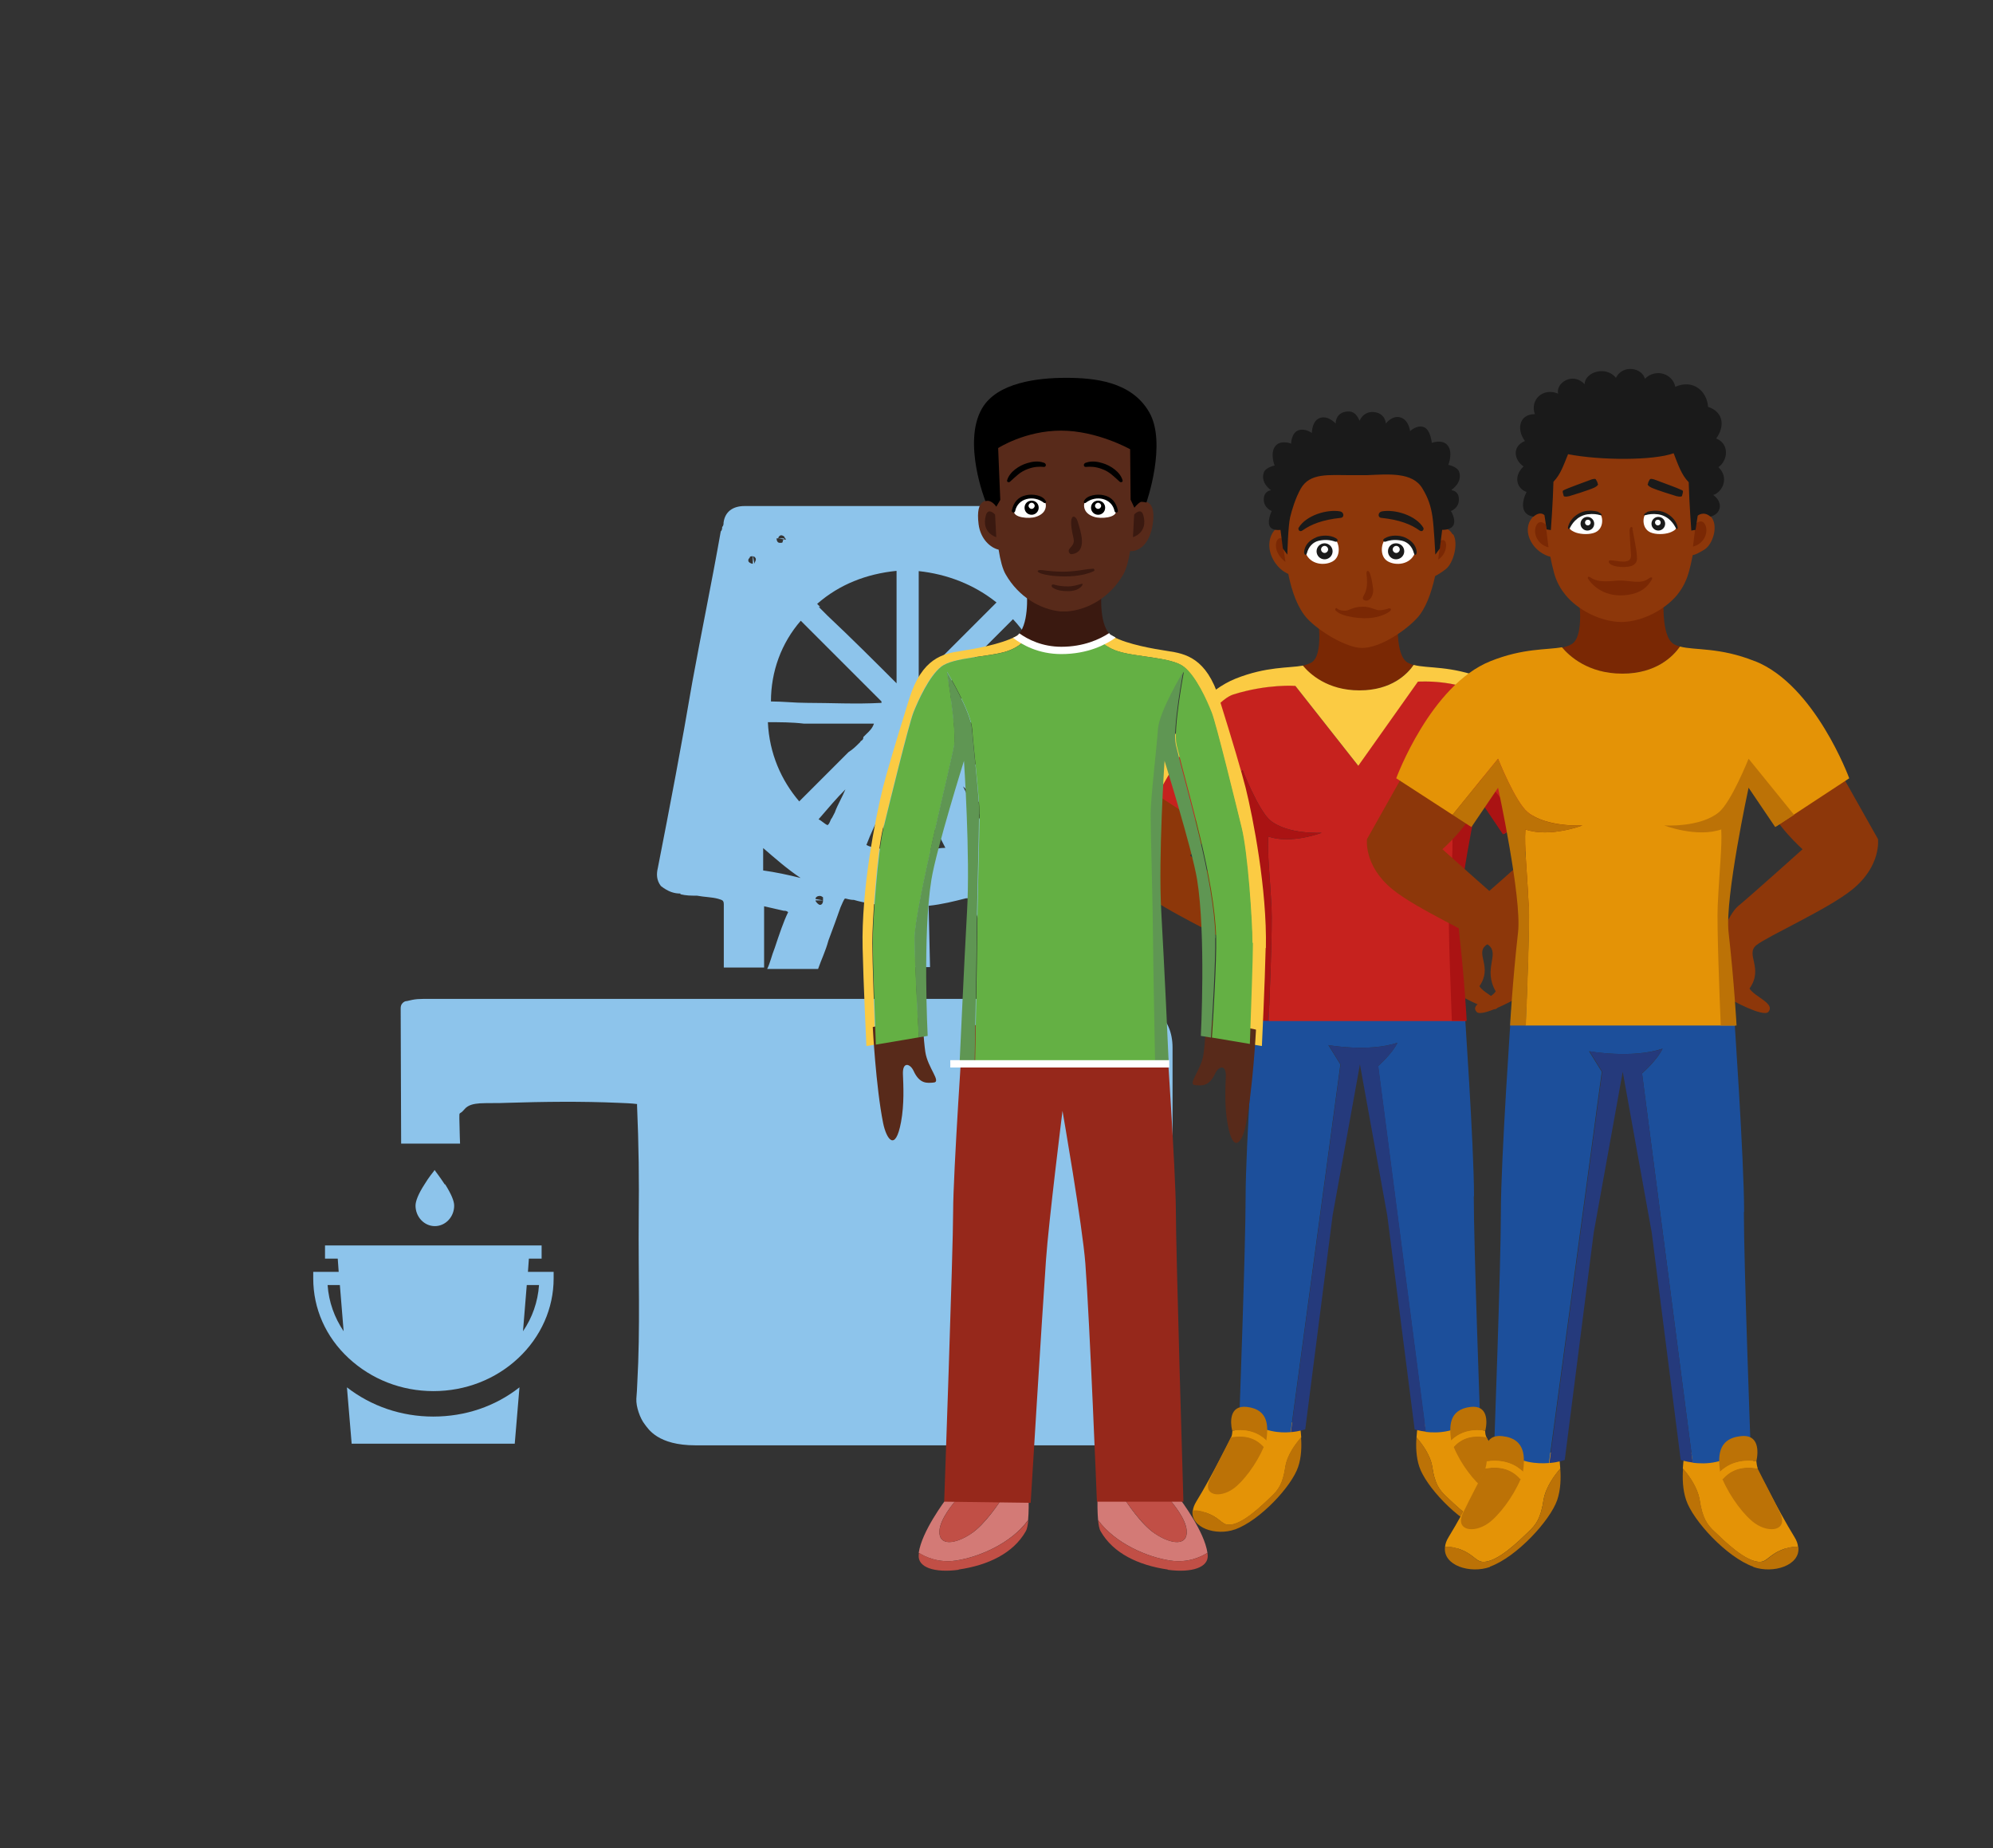 <?xml version="1.0" encoding="UTF-8"?><svg id="a" xmlns="http://www.w3.org/2000/svg" viewBox="0 0 84.56 78.41"><rect x="0" y="0" width="84.56" height="78.41" fill="#333333" stroke="none"/><defs><style>.b{fill:#e49306;}.c{fill:#fff;}.d{fill:#fbcb43;}.e{fill:#64b044;}.f{fill:#8d370a;}.g{fill:#8dc4eb;}.h{fill:#aa1313;}.i{fill:#c14f46;}.j{fill:#bc7206;}.k{fill:#d37a76;}.l{fill:#c6221e;}.m{fill:#253a7c;}.n{fill:#1c4f9b;}.o{fill:#1a1a1a;}.p{fill:#96281b;}.q{fill:#3a1910;}.r{fill:#582a1a;}.s{fill:#5f9653;}.t{fill:#7a2804;}</style></defs><g><path class="g" d="M47.53,42.38H17.95c-.15,0-.31,.01-.46,.04l-.22,.05c-.08,0-.15,.04-.2,.1-.05,.05-.07,.13-.07,.21l.02,5.74h2.5s-.02-.46-.03-1.07c0-.33-.01-.12,.21-.38,.16-.2,.41-.24,.66-.26,.37-.02,.75,0,1.12-.02,1.59-.05,3.19-.07,4.78,0,.26,.01,.52,.02,.77,.05v.08c.07,1.59,.09,3.19,.07,4.78-.02,2.32,.07,4.64-.06,6.97-.01,.23-.02,.45-.04,.67-.02,.34,.16,.84,.35,1.08,.16,.21,.56,.9,2.16,.9h17.88c1.31,0,2.36-1.06,2.36-2.36v-14.51c0-1.31-.93-2.04-2.24-2.04v-.02Z"/><path class="g" d="M18.38,50.66c.04,.08,.01,.06,0,0h0Z"/></g><g><path class="g" d="M22.4,53.96l.04-.56h.54v-.56H13.79v.56h.54l.04,.56h-1.08v.28c0,1.28,.53,2.48,1.5,3.38s2.24,1.4,3.6,1.4,2.64-.5,3.6-1.4c.96-.9,1.5-2.11,1.5-3.38v-.28h-1.08Zm-8.5,.56h.52l.16,1.96c-.39-.58-.63-1.24-.68-1.96h0Zm8.29,1.96l.16-1.96h.52c-.05,.72-.29,1.39-.68,1.96h0Z"/><path class="g" d="M18.38,60.1c-1.35,0-2.63-.44-3.66-1.24l.2,2.39h6.92l.2-2.39c-1.03,.81-2.3,1.24-3.66,1.24Z"/></g><path class="g" d="M18.87,50.25c-.19-.29-.38-.54-.38-.54l-.05-.07-.05,.07s-.2,.24-.38,.54c-.26,.4-.38,.71-.38,.9,0,.48,.37,.87,.82,.87s.82-.39,.82-.87c0-.2-.13-.5-.38-.9h-.01Z"/><path class="g" d="M28.87,37.94c.25,.06,.44,.06,.7,.06,.32,.06,.63,.06,.89,.13,.19,.06,.25,.06,.25,.25v2.67h1.71v-2.6c.25,.06,.57,.13,.83,.19,.06,0,.13,0,.19,.06-.19,.38-.38,.95-.57,1.52-.13,.32-.19,.63-.32,.89h2.16c.13-.38,.32-.76,.44-1.21,.19-.51,.38-1.02,.51-1.4,.06-.13,.13-.32,.19-.38,.06,0,.19,.06,.38,.06,.44,.13,.89,.19,1.33,.25l.06,2.6h1.84l-.06-2.6c.57-.06,1.08-.19,1.59-.32h.13s0,.06,.06,.06c.19,.44,.38,.95,.57,1.52,.19,.44,.32,.95,.51,1.33h2.16c-.13-.32-.25-.63-.38-1.02-.19-.51-.32-.95-.51-1.4,.44-.06,.83-.19,1.14-.25v2.73h1.65v-2.86s.13-.06,.32-.06,.44-.06,.63-.06c.25,0,.57-.06,.76-.13,.32-.06,.57-.13,.7-.38,.13-.19,.06-.44,0-.7v-.06c-.13-.83-.32-1.59-.44-2.41-.13-.51-.19-1.08-.32-1.59-.32-1.84-.7-3.68-1.02-5.46-.32-1.65-.63-3.43-.95-5.14-.06-.51-.38-.76-.89-.76h-13.52c-.51,0-.83,.25-.89,.7,0,.06,0,.13-.06,.19,0,.06,0,.13-.06,.19-.38,2.16-.83,4.32-1.21,6.41-.44,2.6-.95,5.27-1.46,7.87-.06,.25-.06,.51,.13,.76,.32,.25,.57,.32,.83,.32Zm10.41-1.84l-.06-1.84,.38,.76h0c.19,.32,.32,.57,.51,.95-.25,0-.51,.06-.83,.13Zm1.59-2.73l1.4,1.4c-.13,.13-.32,.25-.51,.32-.19-.32-.57-1.02-.89-1.71Zm1.4,4.7c.06,0,.13,.06,.13,.13l-.32,.06c0-.06,.06-.19,.19-.19Zm0,.32c-.06,0-.13,0-.19-.06l.32-.06c0,.06-.06,.13-.13,.13Zm3.05-14.6h0Zm-.19-.19c.06,0,.13,.06,.13,.06,0,0,0,.06,.06,.06l-.32-.06s.06-.06,.13-.06Zm.13,.19h0c.06,.06,0,.06,0,.13-.06,.06-.13,.06-.13,.06-.06,0-.13-.06-.13-.13l.25-.06Zm-.51,13.14c-.7,.13-1.27,.25-1.84,.38h0c.63-.38,1.27-.89,1.84-1.46v1.08Zm-1.65-2.86c-.25-.25-.7-.63-.89-.83-.51-.44-.95-.95-1.46-1.46l-.57-.57h0l-.06-.06c-.13-.13-.25-.32-.32-.44h0v-.06h4.7c-.13,1.33-.57,2.54-1.4,3.43Zm.7-11.36c.06,0,.13,.06,.19,.06v.13s0,.06-.06,.06c-.06,.06-.13,.06-.13,.06v-.32h0Zm-.19,.06c0-.06,.06-.06,.06-.06l.06,.32h0c-.06,0-.13-.06-.13-.06v-.19Zm.83,6.86h-4.82l3.36-3.36c.89,.95,1.4,2.16,1.46,3.36Zm-5.46-5.4c1.21,.13,2.35,.57,3.3,1.33l-3.05,3.05h0l-.25,.25h0v-4.63Zm-4.19,14.16h0c-.06,0-.19-.13-.19-.19h.32c0,.13-.06,.19-.13,.19Zm.13-.19l-.32-.06c0-.06,.06-.13,.19-.13h0s.06,0,.13,.06v.13h0Zm.51-3.75l-.13,.25c-.06,.06-.06,.13-.13,.25l-.06,.06h0c-.13-.06-.25-.19-.38-.25,.44-.51,.76-.89,1.14-1.27-.13,.32-.32,.63-.44,.95Zm1.08-2.98h0c-.19,.19-.32,.32-.51,.44l-.38,.38-.19,.19h0l-1.46,1.46-.06,.06h0c-.76-.89-1.27-2.03-1.33-3.36,.51,0,1.02,0,1.52,.06h2.98c-.06,.19-.19,.32-.32,.44l-.13,.13c0,.13-.06,.13-.13,.19Zm.25,4.38c.19-.51,.44-1.02,.7-1.52l.06,1.71c-.25-.06-.51-.06-.76-.19Zm1.78-5.65h0l-.06-.06s.06,0,.06,.06Zm-.19-.06v0h0Zm-.06,.06h0Zm-.25-5.97v4.76c-.95-.95-1.9-1.9-2.92-2.86l-.38-.38h.06l-.13-.13c.95-.83,2.09-1.27,3.36-1.4Zm-4.89-1.52h0s.06,0,.13,.06c0,.06,.06,.06,.06,.13l-.32-.06c0-.06,.06-.13,.13-.13Zm.19,.13h0Zm-.13,0h.06c0,.06-.06,.06-.06,.13s-.06,.06-.13,.06-.13-.06-.13-.19h.25Zm.76,3.49l1.97,1.97,1.46,1.46v.06c-1.08,.06-2.16,0-3.17,0-.51,0-1.02-.06-1.52-.06,0-1.27,.44-2.48,1.27-3.43Zm0,10.92c-.51-.13-1.08-.25-1.59-.32v-.95c.51,.44,1.02,.89,1.59,1.27Zm-2.03-13.65c.06,0,.13,.06,.13,.13s-.06,.13-.06,.19l-.06-.32h0Zm-.13,.06c0-.06,.06-.06,.13-.06v.32c-.06,0-.19-.06-.19-.13s0-.06,.06-.13Z"/><g><path class="f" d="M49.31,32.67l-1.81,3.21s-.14,1.06,1.01,2c.95,.78,3.38,1.86,3.83,2.23,.45,.36-.24,.93,.28,1.84-.2,.34-1.05,.48-.76,.82,.2,.24,1.53-.51,1.53-.51l.52-2.06s-.41-1.3-.86-1.66c-.45-.36-2.56-2.25-2.56-2.25,0,0,1.09-.95,1.43-1.88,.26-.71-2.63-1.74-2.63-1.74Z"/><path class="f" d="M66.07,32.67l1.81,3.21s.14,1.06-1.01,2c-.95,.78-3.38,1.86-3.83,2.23-.45,.36,.3,.91-.27,1.73,.2,.34,1.04,.59,.75,.93-.2,.24-1.53-.51-1.53-.51l-.52-2.06s.41-1.3,.86-1.66c.45-.36,2.56-2.25,2.56-2.25,0,0-1.09-.95-1.43-1.88-.26-.71,2.63-1.74,2.63-1.74Z"/><path class="t" d="M57.67,29.29c1.36,0,2.03-.69,2.3-1.08-.09-.02-.17-.06-.25-.1-.55-.32-.4-1.96-.4-1.96l-1.66,.25-1.75-.22s.27,1.61-.27,1.93c-.11,.06-.23,.1-.38,.13,.29,.35,1.04,1.05,2.4,1.05Z"/><g><g><path class="f" d="M61.63,22.67c-.14-.25-.33-.28-.47-.25,0,0-.44-2.09-.69-2.96-.86-.4-1.62,.05-2.58,.05h0c-.14-.02-.42-.02-.56-.01-.61,.02-1.23,.03-1.82,.15-.15,.03-.3,.07-.45,.08-.18,.99-.51,2.72-.63,2.69h-.01s-.03-.01-.04-.01c-.13-.03-.28,0-.4,.22-.23,.41-.15,1.01,.31,1.47,.13,.13,.27,.2,.37,.25,.15,.75,.4,1.45,.8,1.89,.51,.55,1.67,1.25,2.33,1.25,.76,0,1.81-.71,2.31-1.24,.39-.41,.63-1.09,.79-1.81,.1-.05,.27-.15,.46-.3,.31-.25,.54-1.06,.31-1.47Z"/><g><path class="t" d="M54.39,22.85l.15,.99s-.36-.25-.4-.62c-.03-.22,.07-.45,.25-.37Z"/><path class="t" d="M61.12,22.94l-.1,.8s.28-.15,.33-.52c.03-.22-.05-.37-.23-.28Z"/></g></g><g><path class="c" d="M55.4,23.46s-.08-.3,.25-.46c.33-.16,.76-.23,.96-.14,.2,.09,.33,.74-.07,.96-.34,.19-.94,.14-1.14-.35Z"/><g><path class="o" d="M55.86,22.79c-.28,.12-.5,.31-.53,.63,0,.1,.08,.19,.12,.05,.07-.27,.25-.47,.51-.53,.24-.05,.47-.04,.69,.04,.09,.03,.16-.07,.04-.14-.26-.16-.63-.13-.83-.05Z"/><circle class="o" cx="56.2" cy="23.39" r=".34"/><path class="c" d="M56.35,23.31c0,.08-.07,.15-.15,.15s-.15-.07-.15-.15,.07-.15,.15-.15,.15,.07,.15,.15Z"/></g></g><g><path class="c" d="M60.03,23.46s.08-.3-.25-.46c-.33-.16-.76-.23-.96-.14-.2,.09-.33,.74,.07,.96,.34,.19,.94,.14,1.14-.35Z"/><g><path class="o" d="M59.58,22.79c.28,.12,.5,.31,.53,.63,0,.1-.08,.19-.12,.05-.07-.27-.25-.47-.51-.53-.24-.05-.47-.04-.69,.04-.09,.03-.16-.07-.04-.14,.26-.16,.63-.13,.83-.05Z"/><path class="o" d="M58.89,23.39c0,.19,.15,.34,.34,.34s.35-.15,.35-.34-.15-.34-.35-.34-.34,.15-.34,.34Z"/><path class="c" d="M59.09,23.31c0,.08,.07,.15,.15,.15s.15-.07,.15-.15-.07-.15-.15-.15-.15,.07-.15,.15Z"/></g></g><path class="t" d="M58.26,24.97c-.02-.14-.06-.41-.12-.6-.06-.2-.18-.2-.16-.01,.07,.58-.04,.76-.14,.95-.04,.09,0,.15,.09,.17,.22,.04,.36-.27,.33-.5Z"/><path class="t" d="M58.88,25.83c-.1,.03-.31,.07-.39,.06-.14-.02-.38-.15-.64-.15-.5,0-.58,.18-.81,.17-.09,0-.24-.03-.29-.08-.09-.09-.11,.04-.09,.06,.12,.13,.3,.2,.47,.24,.64,.16,1.32,.14,1.79-.16,.16-.1,.1-.19-.03-.15Z"/><path class="o" d="M56.88,21.7c-.58-.11-1.47,.17-1.78,.69-.04,.07,.04,.21,.17,.11,.35-.25,.84-.45,1.62-.53,.16-.02,.13-.24-.02-.27Z"/><path class="o" d="M58.61,21.7c.58-.11,1.47,.17,1.78,.69,.04,.07-.04,.21-.17,.11-.35-.25-.84-.45-1.62-.53-.16-.02-.13-.24,.02-.27Z"/><path class="o" d="M61.6,20.77s.46-.3,.31-.75c-.07-.22-.46-.3-.46-.3,0,0,.21-.51-.02-.81-.22-.3-.68-.12-.68-.12,0,0-.05-.56-.34-.67-.29-.11-.58,.17-.58,.17,0,0-.06-.51-.45-.59-.33-.07-.58,.27-.58,.27,0,0-.01-.45-.53-.49-.32-.02-.52,.2-.58,.37-.11-.21-.22-.42-.53-.39-.51,.04-.49,.51-.49,.51,0,0-.29-.33-.62-.25-.39,.08-.39,.65-.39,.65,0,0-.29-.22-.58-.11-.29,.11-.3,.56-.3,.56,0,0-.46-.18-.68,.12-.22,.3-.02,.81-.02,.81,0,0-.39,.08-.46,.3-.15,.45,.31,.75,.31,.75,0,0-.31,.02-.31,.39s.34,.49,.34,.49c0,0-.19,.37-.1,.62,.09,.24,.47,.18,.47,.18l.1,.79,.19,.26s.03-1.21,.12-1.59c.07-.29,.22-.8,.45-1.21,.39-.68,1.19-.57,2.15-.57,.12,0,.54,0,.64,0,.94-.04,1.95-.14,2.37,.56,.24,.4,.36,.73,.43,1.22,.06,.39,.12,1.59,.12,1.59l.19-.26,.1-.79s.4,.02,.49-.23c.09-.24-.12-.57-.12-.57,0,0,.34-.11,.34-.49s-.31-.39-.31-.39Z"/></g><g><path class="b" d="M51.13,64.17c.61,.2,.68,.49,.96,.52,.59,.07,1.52-.89,1.84-1.18,.32-.3,.5-.55,.61-1.27,.08-.53,.47-1.02,.67-1.25-.02-.36-.08-.61-.08-.61l-2.55-.27-.16,.52s-1.03,2.06-1.66,3.07c-.09,.15-.14,.28-.15,.41,.1-.02,.26-.02,.52,.07Z"/><path class="j" d="M52.4,64.89c1.07-.39,2.41-1.84,2.68-2.66,.14-.41,.15-.89,.12-1.25-.2,.23-.59,.72-.67,1.25-.11,.73-.3,.98-.61,1.27-.32,.3-1.25,1.25-1.84,1.18-.27-.03-.34-.32-.96-.52-.26-.09-.42-.09-.52-.07-.09,.74,1.01,1.08,1.79,.8Z"/></g><g><path class="b" d="M64.17,64.17c-.61,.2-.68,.49-.95,.52-.59,.07-1.52-.89-1.84-1.18-.32-.3-.5-.55-.61-1.27-.08-.53-.47-1.02-.67-1.25,.02-.36,.08-.61,.08-.61l2.55-.27,.16,.52s1.03,2.06,1.66,3.07c.09,.15,.14,.28,.15,.41-.1-.02-.26-.02-.52,.07Z"/><path class="j" d="M62.9,64.89c-1.07-.39-2.41-1.84-2.68-2.66-.14-.41-.15-.89-.12-1.25,.2,.23,.59,.72,.67,1.25,.11,.73,.3,.98,.61,1.27,.32,.3,1.25,1.25,1.84,1.18,.27-.03,.34-.32,.95-.52,.26-.09,.42-.09,.52-.07,.09,.74-1.01,1.08-1.79,.8Z"/></g><g><path class="n" d="M62.54,50.75c0-2.11-.41-8.05-.41-8.05l-4.23-.27h-.41l-4.23,.27s-.41,5.93-.41,8.05-.27,9.48-.27,9.48c0,0,.49,.29,1.36,.48,.31,.07,.59,.07,.82,.05l2.11-15.6-.51-.82s1.71,.31,2.93-.1c-.23,.48-.82,.99-.82,.99l2.02,15.52c.25,.03,.59,.04,.95-.04,.88-.19,1.36-.48,1.36-.48,0,0-.27-7.37-.27-9.48Z"/><path class="m" d="M59.3,44.24c-1.23,.41-2.93,.1-2.93,.1l.51,.82-2.11,15.6c.37-.03,.61-.12,.61-.12l1.16-9.07,1.16-6.41,1.16,6.41,1.16,9.07s.19,.07,.48,.1l-2.02-15.52s.59-.51,.82-.99Z"/></g><g><path class="l" d="M63.22,29.72c-1.08-.95-3.07-.81-3.07-.81l-2.53,3.57-2.67-3.39s-1.17-.09-2.62,.36c-1.05,.33-2.8,3.47-3.24,4.28l1.82,1.18,1.81-2.24s.68,1.73,1.18,2.14c.75,.61,2.18,.52,2.18,.52,0,0-1.3,.5-2.27,.16-.05,.7,.07,1.61,.14,3.05,.04,.77-.08,3.69-.12,4.78h8.36s-.15-1.53-.38-3.53c-.16-1.37,.86-6.11,.86-6.11l1.15,1.7,2.38-1.57c-.09-.21-.21-.46-.36-.74-.5-.9-1.54-2.39-2.62-3.34Z"/><path class="d" d="M62.96,28.79c-1.41-.56-2.39-.42-2.98-.58-.27,.39-.94,1.08-2.3,1.08s-2.11-.7-2.4-1.05c-.6,.11-1.54,.03-2.85,.55-2.4,.96-3.76,4.67-3.76,4.67l.43,.28c.44-.81,2.19-3.96,3.24-4.28,1.45-.45,2.62-.36,2.62-.36l2.67,3.39,2.53-3.57s1.99-.14,3.07,.81c1.08,.95,2.12,2.44,2.62,3.34,.15,.28,.27,.52,.36,.74l.52-.34s-1.36-3.72-3.76-4.67Z"/></g><path class="h" d="M61.48,38.54c.07-1.43,.18-2.34,.14-3.05-.98,.34-2.27-.16-2.27-.16,0,0,1.43,.09,2.18-.52,.5-.41,1.18-2.14,1.18-2.14l1.81,2.24-.75,.49-1.06-1.57s-.95,4.39-.8,5.75c.23,2,.32,3.73,.32,3.73h-.63c-.04-1.08-.16-4-.12-4.78Z"/><path class="h" d="M53.95,38.54c-.07-1.43-.18-2.34-.14-3.05,.98,.34,2.27-.16,2.27-.16,0,0-1.43,.09-2.18-.52-.5-.41-1.18-2.14-1.18-2.14l-1.81,2.24,.75,.49,1.06-1.57s.95,4.39,.8,5.75c-.23,2-.32,3.73-.32,3.73h.63c.04-1.08,.16-4,.12-4.78Z"/><g><path class="j" d="M53.73,61.11c.07-.53,.14-1.31-.83-1.42-.73-.08-.71,.62-.62,1.01,.69-.09,1.15,.13,1.44,.41Z"/><path class="j" d="M52.24,60.97h-.01c-.22,.46-.62,1.19-.92,1.83-.27,.64,.43,.78,1.02,.36,.41-.29,.98-1.04,1.29-1.77-.33-.38-.79-.53-1.38-.43Z"/><path class="b" d="M53.73,61.11c-.29-.28-.75-.51-1.44-.41,0,.04-.02,.22-.05,.28h.01c.59-.1,1.05,.04,1.38,.42,.03-.08,.07-.16,.09-.24v-.06Z"/></g><g><path class="j" d="M61.57,61.11c-.07-.53-.14-1.31,.83-1.42,.73-.08,.71,.62,.62,1.01-.69-.09-1.15,.13-1.44,.41Z"/><path class="j" d="M63.06,60.97h.01c.22,.46,.62,1.19,.92,1.83,.27,.64-.43,.78-1.02,.36-.41-.29-.99-1.04-1.29-1.77,.33-.38,.8-.53,1.39-.43Z"/><path class="b" d="M61.57,61.11c.29-.28,.75-.51,1.44-.41,0,.04,.02,.22,.05,.28h-.01c-.59-.1-1.05,.04-1.39,.42-.03-.08-.07-.16-.09-.24v-.06Z"/></g></g><g><g><g><path class="k" d="M42.56,63.51c-.14,.21-.76,1.17-1.36,1.56-.67,.45-1.39,.54-1.34-.13,.03-.49,.55-1.13,.82-1.43h-.47c-.15,.2-1.1,1.47-1.23,2.37,.27,.17,.83,.44,1.57,.33,.96-.14,2.35-.72,3.07-1.72,.03-.33,.03-.73,.02-.98h-1.08Z"/><path class="i" d="M40.68,63.51c-.27,.3-.78,.94-.82,1.43-.04,.67,.67,.58,1.34,.13,.59-.4,1.22-1.35,1.36-1.56h-1.88Z"/><path class="i" d="M40.67,66.59c1.25-.18,2.32-.69,2.85-1.62,.06-.1,.09-.28,.11-.48-.73,1-2.11,1.58-3.07,1.72-.74,.11-1.3-.16-1.57-.33,0,.03-.01,.06-.01,.09-.05,.53,.67,.77,1.7,.63Z"/></g><g><path class="k" d="M47.65,63.51c.14,.21,.76,1.17,1.36,1.56,.67,.45,1.39,.54,1.34-.13-.03-.49-.55-1.13-.82-1.43h.47c.15,.2,1.1,1.47,1.23,2.37-.27,.17-.83,.44-1.57,.33-.96-.14-2.34-.72-3.07-1.72-.03-.33-.03-.73-.02-.98h1.08Z"/><path class="i" d="M49.53,63.51c.27,.3,.78,.94,.82,1.43,.04,.67-.67,.58-1.34,.13-.59-.4-1.22-1.35-1.36-1.56h1.88Z"/><path class="i" d="M49.55,66.59c-1.25-.18-2.32-.69-2.85-1.62-.06-.1-.09-.28-.11-.48,.72,1,2.11,1.58,3.07,1.72,.75,.11,1.3-.16,1.57-.33,0,.03,.01,.06,.01,.09,.05,.53-.67,.77-1.7,.63Z"/></g><path class="p" d="M49.45,43.46l-4.29,.27-4.29-.27s-.43,6.32-.43,7.94-.38,12.31-.38,12.31l3.67,.05s.47-7.75,.65-10.31c.11-1.59,.7-6.32,.7-6.32,0,0,.85,4.88,.97,6.48,.19,2.55,.49,10.1,.49,10.1h3.67s-.32-10.69-.32-12.31-.43-7.94-.43-7.94Z"/><path class="q" d="M47.19,26.99c-.58-.36-.46-1.84-.46-1.84l-1.58,.14-1.58-.14s.11,1.45-.44,1.83c.29,.24,.91,.61,1.9,.61s1.75-.36,2.16-.6Z"/><g><path class="d" d="M37.48,35.11c.25-1.02,1.07-4.38,1.27-4.89,.2-.51,.66-1.53,1.17-1.93,.51-.41,2.04-.41,2.8-.66,.42-.14,.65-.34,.77-.49-.12-.05-.24-.1-.36-.16-.02,.01-.03,.02-.05,.03-.61,.32-1.72,.52-2.31,.61-.75,.11-1.65,.29-2.19,2.02-.57,1.82-.96,3.15-1.12,3.78-.32,1.3-.92,4.32-.86,6.8,.03,1.43,.16,4.16,.16,4.16l.38-.06c-.04-1.16-.13-3.63-.13-4.32,0-.92,.2-3.87,.46-4.89Z"/><path class="d" d="M53.71,40.22c.05-2.48-.54-5.51-.86-6.8-.16-.63-.55-1.96-1.12-3.78-.54-1.73-1.44-1.91-2.19-2.02-.59-.09-1.7-.28-2.31-.61-.02,0-.03-.02-.05-.03-.16,.08-.33,.15-.49,.21,.14,.14,.36,.32,.73,.44,.76,.25,2.29,.25,2.8,.66,.51,.41,.97,1.43,1.17,1.93,.2,.51,1.02,3.87,1.27,4.89,.25,1.02,.46,3.97,.46,4.89,0,.69-.09,3.12-.13,4.29l.55,.09s.13-2.73,.16-4.16Z"/></g></g><path class="r" d="M37.03,43.58s.13,2.52,.44,4.07c.14,.68,.52,1.25,.76-.05,.14-.75,.1-1.53,.08-2.03-.02-.55,.31-.44,.45-.14,.26,.57,.58,.52,.84,.5,.37-.02-.24-.62-.34-1.3-.07-.47-.13-1.5-.13-1.5l-2.09,.44Z"/><path class="r" d="M53.29,43.69s-.13,2.52-.44,4.07c-.14,.68-.52,1.25-.76-.05-.14-.75-.1-1.53-.08-2.03,.02-.55-.31-.44-.45-.14-.26,.57-.58,.52-.84,.5-.37-.02,.24-.62,.34-1.3,.07-.47,.13-1.5,.13-1.5l2.09,.44Z"/><g><path class="r" d="M48.14,21.37c.06-1.27,.04-2.43,.04-2.43-.79-1.52-2.42-1.08-3.02-.85-.6-.23-2.23-.67-3.02,.85,0,0-.02,1.12,.04,2.36-.3-.12-.8-.17-.66,.94,.08,.63,.5,1,.85,1.08,.07,.45,.17,.83,.3,1.05,.55,.96,1.47,1.48,2.31,1.57,.03,0,.29,0,.31,0,.86-.07,1.81-.59,2.37-1.57,.12-.21,.22-.56,.29-.99,.36,.04,.84-.3,.96-1.15,.17-1.16-.49-.99-.77-.88Z"/><path class="q" d="M42.22,21.83l.05,.96s-.65-.18-.44-.93c.1-.35,.39-.03,.39-.03Z"/><path class="q" d="M48.12,21.83l-.05,.96s.65-.18,.44-.93c-.1-.35-.39-.03-.39-.03Z"/></g><g><path class="c" d="M43.02,21.67c.02-.13,.05-.31,.27-.45,.22-.14,.53-.19,.73-.1,.2,.1,.33,.14,.35,.27,.02,.13-.01,.41-.43,.54-.27,.09-.96,.04-.92-.26Z"/><path d="M44.37,21.26c-.12-.26-.58-.31-.83-.25-.35,.07-.54,.31-.61,.65-.02,.09,.12,.12,.14,.03,.11-.56,.79-.7,1.22-.36,.05,.04,.11-.01,.09-.07Z"/><path d="M44.28,19.63c-.24-.09-.51-.04-.7,.02-.34,.1-.75,.37-.85,.73-.02,.07,.07,.1,.12,.06,.26-.23,.43-.43,.78-.55,.25-.09,.46-.1,.67-.08,.08,0,.12-.13-.01-.18Z"/><path d="M44.07,21.54c0,.16-.13,.3-.3,.3s-.3-.13-.3-.3,.13-.3,.3-.3,.3,.13,.3,.3Z"/><path class="c" d="M43.9,21.46c0,.07-.06,.13-.13,.13s-.13-.06-.13-.13,.06-.13,.13-.13,.13,.06,.13,.13Z"/></g><g><path class="c" d="M47.34,21.67c-.02-.13-.05-.31-.27-.45-.22-.14-.53-.19-.72-.1-.2,.1-.33,.14-.35,.27-.02,.13,.01,.41,.43,.54,.27,.09,.96,.04,.92-.26Z"/><path d="M45.99,21.26c.12-.26,.58-.31,.83-.25,.35,.07,.54,.31,.61,.65,.02,.09-.12,.12-.14,.03-.11-.56-.79-.7-1.22-.36-.05,.04-.11-.01-.08-.07Z"/><path d="M46.08,19.63c.24-.09,.51-.04,.7,.02,.34,.1,.75,.37,.85,.73,.02,.07-.07,.1-.12,.06-.26-.23-.43-.43-.78-.55-.25-.09-.46-.1-.67-.08-.08,0-.12-.13,.01-.18Z"/><path d="M46.29,21.54c0,.16,.13,.3,.3,.3s.3-.13,.3-.3-.13-.3-.3-.3-.3,.13-.3,.3Z"/><path class="c" d="M46.46,21.46c0,.07,.06,.13,.13,.13s.13-.06,.13-.13-.06-.13-.13-.13-.13,.06-.13,.13Z"/></g><path class="q" d="M45.71,22.09c-.07-.24-.43-.39-.17,.71,.05,.22,.01,.29-.16,.48-.05,.06-.05,.13,0,.19,.03,.04,.06,.05,.11,.04,.68-.11,.35-1,.22-1.43Z"/><path class="q" d="M46.37,24.13c-.46,.01-.91,.23-2.14,.06-.23-.03-.31,.07,0,.16,.18,.05,.4,.08,.58,.09,.43,.04,1.13,.02,1.6-.21,.06-.03,.01-.11-.05-.11Z"/><path class="q" d="M45.9,24.77c-.19,.05-.39,.11-.57,.11-.22,0-.41-.02-.62-.08-.11-.03-.12,.09-.03,.14,.18,.12,.43,.14,.64,.14s.44-.05,.58-.22c.05-.06,.03-.1,0-.1Z"/><path d="M45.22,16.03c-1.2,0-2.91,.2-3.55,1.29-.85,1.45,.14,3.94,.14,3.94,0,0,.13-.04,.24,.03,.15,.08,.22,.21,.22,.21l.17-.29-.09-2.2s1.14-.74,2.67-.74,2.93,.79,2.93,.79l.02,2.14,.16,.34s.12-.16,.26-.24c.05-.03,.25,.02,.25,.02,0,0,.88-2.51,.12-3.83-.76-1.32-2.35-1.46-3.55-1.46"/><g><path class="e" d="M53.14,40c0-.92-.2-3.87-.46-4.89-.25-1.02-1.07-4.38-1.27-4.89-.2-.51-.66-1.53-1.17-1.93-.51-.41-2.04-.41-2.8-.66-.37-.12-.6-.29-.73-.44-.97,.38-1.9,.49-3.21-.05-.13,.15-.36,.35-.77,.49-.76,.25-2.29,.25-2.8,.66-.51,.41-.97,1.43-1.17,1.93-.2,.51-1.02,3.87-1.27,4.89-.25,1.02-.46,3.97-.46,4.89,0,.69,.09,3.16,.13,4.32l1.83-.31c-.05-.9-.18-3.24-.18-4.22,0-1.22,1.58-7.53,1.68-8.19,.1-.66-.31-3.1-.31-3.1,0,0,1.02,1.68,1.07,2.44,.05,.76,.31,2.9,.31,3.61s-.1,4.28-.1,5.19c0,.76-.07,4.26-.09,5.45h7.67c-.02-1.19-.09-4.69-.09-5.45,0-.92-.1-4.48-.1-5.19s.25-2.85,.31-3.61c.05-.76,1.07-2.44,1.07-2.44,0,0-.46,2.45-.31,3.1,.46,1.93,1.63,5.7,1.68,8.19,.02,.98-.12,3.34-.18,4.23l1.61,.27c.04-1.17,.13-3.61,.13-4.29Z"/><path class="s" d="M41.55,34.55c0-.71-.25-2.85-.31-3.61-.05-.76-1.07-2.44-1.07-2.44,0,0,.41,2.44,.31,3.1-.1,.66-1.68,6.97-1.68,8.19,0,.98,.13,3.32,.18,4.22l.38-.06s-.22-4.32,.16-6.64c.21-1.29,1.38-5.03,1.38-5.03,0,0,.27,4.06,.13,6.38-.14,2.51-.28,5.78-.32,6.53h.64c.02-1.19,.09-4.69,.09-5.45,0-.92,.1-4.48,.1-5.19Z"/><path class="s" d="M51.57,39.79c-.05-2.49-1.22-6.26-1.68-8.19-.15-.65,.31-3.1,.31-3.1,0,0-1.02,1.68-1.07,2.44-.05,.76-.31,2.9-.31,3.61s.1,4.28,.1,5.19c0,.76,.07,4.26,.09,5.45h.58c-.03-.76-.18-4.02-.32-6.53-.13-2.32,.14-6.38,.14-6.38,0,0,1.17,3.75,1.38,5.03,.38,2.32,.16,6.64,.16,6.64l.43,.07c.06-.89,.2-3.25,.18-4.23Z"/></g><path class="c" d="M47.32,27.04s-.18-.1-.21-.12c-.02-.02-.04-.04-.05-.06-.4,.26-1.08,.58-2.03,.58-.81,0-1.42-.31-1.78-.57-.07,.09-.16,.15-.27,.19,.39,.3,1.08,.69,2.05,.69,1.12,0,1.89-.4,2.31-.7,0,0-.01,0-.02,0Z"/><path class="c" d="M49.62,44.98h-9.3v.31h9.29c0-.1,0-.2,0-.31Z"/></g><g><path class="f" d="M59.92,32.19l-1.92,3.41s-.15,1.13,1.08,2.13c1.01,.83,3.59,1.98,4.08,2.37,.48,.39-.25,.99,.3,1.96-.22,.36-1.12,.51-.81,.87,.22,.25,1.63-.54,1.63-.54l.56-2.19s-.44-1.38-.92-1.77c-.48-.39-2.72-2.4-2.72-2.4,0,0,1.16-1.02,1.52-2,.28-.76-2.79-1.85-2.79-1.85Z"/><path class="f" d="M77.76,32.19l1.92,3.41s.15,1.13-1.08,2.13c-1.01,.83-3.59,1.98-4.08,2.37-.48,.39,.32,.97-.29,1.84,.22,.36,1.1,.63,.8,.99-.22,.25-1.63-.54-1.63-.54l-.56-2.19s.44-1.38,.92-1.77c.48-.39,2.72-2.4,2.72-2.4,0,0-1.16-1.02-1.52-2-.28-.76,2.79-1.85,2.79-1.85Z"/><path class="t" d="M68.83,28.58c1.45,0,2.16-.74,2.45-1.15-.1-.03-.19-.06-.26-.1-.58-.34-.42-2.08-.42-2.08l-1.76,.26-1.87-.24s.29,1.72-.29,2.06c-.11,.07-.25,.11-.4,.14,.31,.37,1.11,1.12,2.56,1.12Z"/><g><path class="f" d="M72.55,21.9c-.24-.22-.45-.13-.57-.03,.01-.36,.02-.71,.02-1.05,0-.5-.23-1.98-.23-1.98l-2.91-.74-3.07,.74s-.24,1.48-.23,1.98c0,.33,0,.67,.02,1.01-.12-.08-.31-.13-.51,.07-.46,.44-.22,1.13,.23,1.48,.19,.15,.38,.22,.48,.24,.04,.23,.1,.46,.16,.7,.11,.4,.3,.7,.48,.92,.52,.64,1.49,1.14,2.37,1.15h0c.88-.01,1.84-.51,2.37-1.15,.17-.21,.36-.51,.48-.92,.07-.24,.14-.55,.18-.77,.1-.01,.26-.09,.49-.23,.38-.23,.63-1.08,.25-1.43Z"/><g><path class="c" d="M66.65,22.21s.14-.34,.53-.42c.39-.08,.53-.07,.7,.02,.13,.07,.21,.68-.29,.81-.25,.07-.6,.04-.79-.05-.19-.09-.28-.16-.15-.36Z"/><path class="o" d="M67.83,21.72c-.19-.06-.42-.07-.59-.03-.23,.05-.52,.23-.65,.5-.13,.27-.03,.31,.03,.19,.05-.1,.26-.49,.74-.56,.23-.03,.41,0,.51,.03,.18,.05,.06-.08-.05-.12Z"/><path class="o" d="M67.79,20.53c-.01-.08-.04-.12-.08-.19-.02-.03-.07-.03-.18,0-.39,.15-.97,.35-1.19,.46-.07,.03-.02,.13,0,.22,0,.05,.07,.07,.24,.03,.16-.05,.79-.24,1.06-.36,.12-.06,.17-.11,.16-.16Z"/><circle class="o" cx="67.35" cy="22.22" r=".29"/><path class="c" d="M67.49,22.17c0,.06-.05,.12-.12,.12s-.12-.05-.12-.12,.05-.12,.12-.12,.12,.05,.12,.12Z"/></g><g><path class="c" d="M71.06,22.21s-.14-.34-.53-.42c-.39-.08-.53-.07-.7,.02-.13,.07-.21,.68,.29,.81,.25,.07,.6,.04,.79-.05,.19-.09,.28-.16,.15-.36Z"/><path class="o" d="M69.88,21.72c.19-.06,.42-.07,.59-.03,.23,.05,.52,.23,.65,.5,.13,.27,.03,.31-.03,.19-.05-.1-.26-.49-.74-.56-.23-.03-.41,0-.51,.03-.18,.05-.06-.08,.05-.12Z"/><path class="o" d="M69.92,20.53c.01-.08,.04-.12,.08-.19,.02-.03,.07-.03,.18,0,.39,.15,.97,.35,1.19,.46,.07,.03,.02,.13,0,.22,0,.05-.07,.07-.24,.03-.16-.05-.79-.24-1.06-.36-.12-.06-.17-.11-.16-.16Z"/><circle class="o" cx="70.36" cy="22.22" r=".29"/><path class="c" d="M70.22,22.17c0,.06,.05,.12,.12,.12s.12-.05,.12-.12-.05-.12-.12-.12-.12,.05-.12,.12Z"/></g><path class="t" d="M69.28,22.44c-.02-.13-.15-.12-.14,.12,.02,.39,.04,.67,.06,.98,.03,.45-.58,.24-.88,.23-.06,0-.08,.07-.05,.11,.15,.21,.83,.22,1.02,.1,.16-.1,.18-.21,.16-.42-.02-.29-.13-.78-.19-1.13Z"/><path class="t" d="M65.7,23.22l-.12-.97s-.27-.26-.41,.07c-.13,.3,.06,.79,.53,.9Z"/><path class="t" d="M71.83,23.19l.12-.97s.27-.26,.41,.07c.13,.3-.06,.79-.53,.9Z"/><path class="o" d="M72.81,18.61c.37-.5,.34-1.12-.34-1.35-.04-.64-.61-1.19-1.39-.85-.11-.55-.82-.8-1.29-.34-.11-.46-.93-.63-1.23-.04-.42-.53-1.31-.25-1.33,.27-.49-.53-1.23-.06-1.12,.4-.66-.27-1.2,.27-.99,.87-.66,0-.79,.64-.42,1.14-.55,.23-.47,.79-.06,1.08-.46,.44-.26,.96,.13,1.08-.19,.38-.3,.95,.29,1.05,.31-.26,.47-.06,.47-.06l.09,.6,.18,.03s.09-1.19,.11-2.05c.31-.32,.43-.71,.62-1.17,1.39,.27,3.63,.27,4.48-.04,.18,.46,.33,.92,.64,1.23,.02,.87,.11,2.05,.11,2.05l.18-.03,.09-.6s.24-.22,.55,.04c.48-.14,.52-.63,.11-.92,.39-.12,.69-.73,.22-1.18,.41-.29,.47-.98-.08-1.21Z"/><path class="t" d="M69.96,24.54c-.35,.26-.73,.09-1.23,.09-.3,0-.86,.13-1.23-.12-.13-.09-.15-.01-.12,.04,.06,.12,.49,.7,1.35,.71,.99,0,1.25-.51,1.35-.67,.05-.08,0-.14-.12-.05Z"/></g><g><path class="b" d="M61.86,65.7c.65,.22,.73,.52,1.02,.56,.63,.07,1.62-.94,1.96-1.26s.53-.58,.65-1.36c.09-.56,.5-1.09,.71-1.33-.02-.38-.08-.65-.08-.65l-2.71-.29-.17,.56s-1.1,2.19-1.77,3.27c-.1,.16-.15,.3-.16,.44,.1-.02,.28-.02,.55,.07Z"/><path class="j" d="M63.21,66.47c1.14-.41,2.56-1.96,2.86-2.83,.15-.44,.16-.94,.13-1.33-.22,.24-.62,.77-.71,1.33-.12,.77-.31,1.04-.65,1.36s-1.33,1.33-1.96,1.26c-.29-.03-.36-.34-1.02-.56-.28-.09-.45-.09-.55-.07-.1,.79,1.07,1.15,1.91,.85Z"/></g><g><path class="b" d="M75.74,65.7c-.65,.22-.73,.52-1.02,.56-.63,.07-1.62-.94-1.96-1.26-.34-.31-.53-.58-.65-1.36-.09-.56-.5-1.09-.71-1.33,.02-.38,.08-.65,.08-.65l2.71-.29,.17,.56s1.1,2.19,1.77,3.27c.1,.16,.15,.3,.16,.44-.1-.02-.28-.02-.55,.07Z"/><path class="j" d="M74.39,66.47c-1.14-.41-2.56-1.96-2.85-2.83-.15-.44-.16-.94-.13-1.33,.22,.24,.62,.77,.71,1.33,.12,.77,.31,1.04,.65,1.36,.34,.31,1.33,1.33,1.96,1.26,.29-.03,.36-.34,1.02-.56,.28-.09,.45-.09,.55-.07,.1,.79-1.07,1.15-1.91,.85Z"/></g><g><path class="n" d="M74,51.42c0-2.25-.44-8.57-.44-8.57l-4.5-.29h-.44l-4.5,.29s-.44,6.31-.44,8.57-.29,10.09-.29,10.09c0,0,.52,.31,1.45,.51,.33,.07,.63,.07,.88,.05l2.24-16.6-.54-.87s1.81,.33,3.12-.11c-.24,.51-.87,1.05-.87,1.05l2.15,16.52c.27,.03,.62,.05,1.01-.04,.93-.2,1.45-.51,1.45-.51,0,0-.29-7.84-.29-10.09Z"/><path class="m" d="M70.56,44.49c-1.31,.44-3.12,.11-3.12,.11l.54,.87-2.24,16.6c.39-.03,.65-.13,.65-.13l1.23-9.65,1.23-6.82,1.23,6.82,1.23,9.65s.2,.07,.51,.11l-2.15-16.52s.63-.54,.87-1.05Z"/></g><g><path class="b" d="M74.45,28.05c-1.5-.6-2.54-.45-3.17-.62-.29,.41-1,1.15-2.45,1.15s-2.25-.75-2.56-1.12c-.64,.12-1.63,.03-3.03,.59-2.55,1.02-4,4.97-4,4.97l2.39,1.55,1.93-2.38s.73,1.84,1.26,2.27c.8,.65,2.32,.56,2.32,.56,0,0-1.38,.53-2.42,.17-.05,.75,.07,1.72,.14,3.24,.04,.82-.08,3.93-.13,5.08h8.9s-.16-1.63-.4-3.76c-.17-1.46,.92-6.51,.92-6.51l1.22,1.81,3.09-2.03s-1.45-3.96-4-4.97Z"/><path class="j" d="M64.86,38.43c-.07-1.52-.19-2.49-.14-3.24,1.04,.36,2.42-.17,2.42-.17,0,0-1.52,.1-2.32-.56-.53-.44-1.26-2.27-1.26-2.27l-1.93,2.38,.8,.52,1.13-1.67s1.01,4.67,.85,6.12c-.24,2.13-.34,3.97-.34,3.97h.67c.05-1.15,.17-4.26,.13-5.08Z"/><path class="j" d="M72.88,38.43c.07-1.52,.19-2.49,.15-3.24-1.04,.36-2.42-.17-2.42-.17,0,0,1.52,.1,2.32-.56,.53-.44,1.26-2.27,1.26-2.27l1.93,2.38-.8,.52-1.13-1.67s-1.01,4.67-.85,6.12c.24,2.13,.34,3.97,.34,3.97h-.67c-.05-1.15-.17-4.26-.13-5.08Z"/></g><g><path class="j" d="M64.62,62.44c.07-.56,.15-1.4-.88-1.51-.78-.09-.75,.66-.66,1.07,.74-.1,1.22,.14,1.54,.44Z"/><path class="j" d="M63.04,62.3h-.01c-.24,.49-.66,1.26-.98,1.94-.29,.68,.46,.83,1.09,.39,.44-.31,1.05-1.1,1.38-1.88-.35-.41-.85-.56-1.47-.45Z"/><path class="b" d="M64.62,62.44c-.31-.3-.8-.54-1.54-.44,0,.04-.03,.23-.06,.3h.01c.63-.11,1.12,.05,1.47,.45,.04-.08,.07-.17,.1-.25v-.06Z"/></g><g><path class="j" d="M72.98,62.44c-.07-.56-.15-1.4,.88-1.51,.78-.09,.75,.66,.66,1.07-.74-.1-1.22,.14-1.54,.44Z"/><path class="j" d="M74.56,62.3h.01c.24,.49,.66,1.26,.98,1.94,.29,.68-.46,.83-1.09,.39-.44-.31-1.05-1.1-1.38-1.88,.35-.41,.85-.56,1.47-.45Z"/><path class="b" d="M72.98,62.44c.31-.3,.8-.54,1.54-.44,0,.04,.03,.23,.06,.3h-.01c-.63-.11-1.12,.05-1.47,.45-.04-.08-.07-.17-.1-.25v-.06Z"/></g></g></svg>